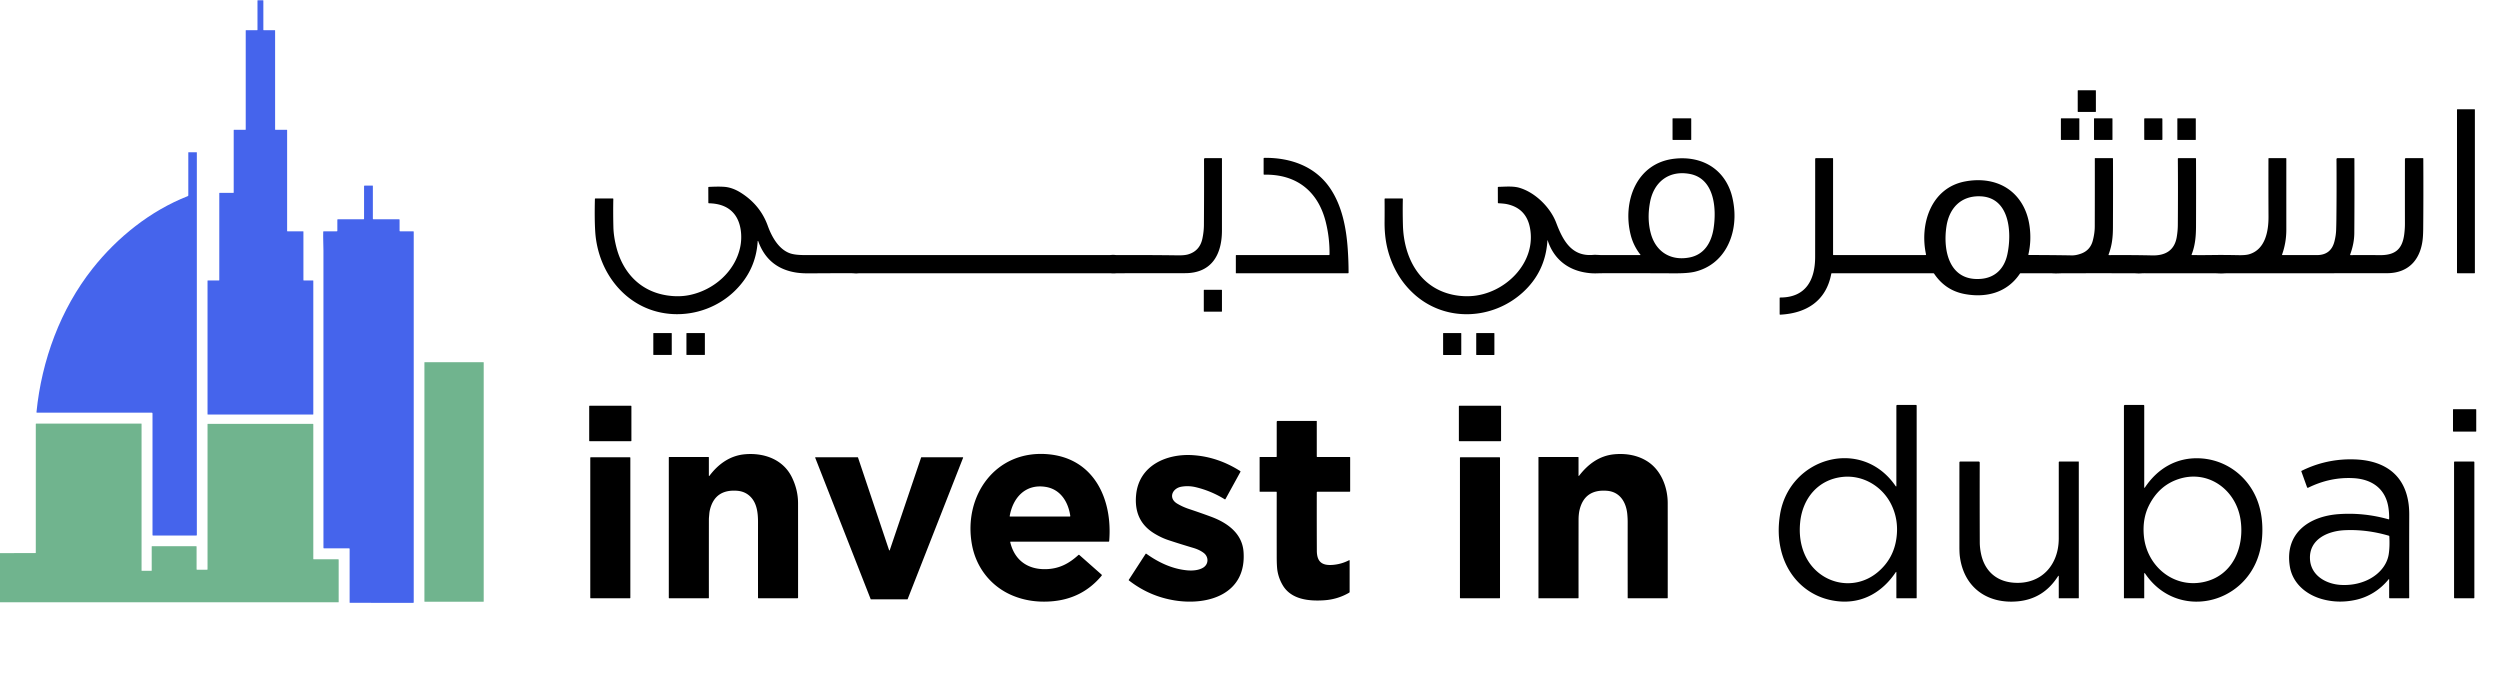 <svg xmlns="http://www.w3.org/2000/svg" viewBox="0 0 2340 634">
  <path fill="#4564ec" d="M246.84 28.25h10.32a.34.34 0 0 1 .34.34v92.57a.34.34 0 0 0 .34.34h10.57a.34.34 0 0 1 .34.34v94.32a.34.34 0 0 0 .34.34h14.57a.34.34 0 0 1 .34.34v45.32a.34.34 0 0 0 .34.34h8.57a.34.34 0 0 1 .34.34v124.82a.34.34 0 0 1-.34.34h-98.32a.34.34 0 0 1-.34-.34V262.84a.34.34 0 0 1 .34-.34h10.32a.34.34 0 0 0 .34-.34v-81.32a.34.34 0 0 1 .34-.34h12.82a.34.34 0 0 0 .34-.34v-58.32a.34.34 0 0 1 .34-.34h10.57a.34.34 0 0 0 .34-.34V28.59a.34.34 0 0 1 .34-.34h10.32a.34.34 0 0 0 .34-.34V.59a.34.34 0 0 1 .34-.34h4.82a.34.34 0 0 1 .34.34v27.32a.34.34 0 0 0 .34.34Z"/>
  <rect x="1944.75" y="84.5" width="17" height="20.26" rx=".34"/>
  <rect x="2299.75" y="102.25" width="16.74" height="153.5" rx=".39"/>
  <rect x="1565.5" y="110.75" width="17.5" height="20.24" rx=".36"/>
  <rect x="1929" y="110.75" width="17.26" height="20.24" rx=".32"/>
  <rect x="1960" y="110.75" width="17.26" height="20.24" rx=".32"/>
  <rect x="-8.5" y="-10.12" transform="rotate(-.1 70261.141 -1154735.708)" width="17" height="20.24" rx=".5"/>
  <rect x="2038" y="110.75" width="17.26" height="20.24" rx=".32"/>
  <path fill="#4564ec" d="M142 386.25H34.55q-.46 0-.41-.46c4.82-48.56 22.5-96.52 52.49-134.39 23.24-29.36 54.19-54.09 89.07-67.8q.55-.21.55-.8v-40.05q0-.25.25-.25h7.5q.25 0 .25.25v358q0 .5-.5.5h-40.5q-.5 0-.5-.5V387q0-.75-.75-.75Z"/>
  <path d="M1244.44 238.08q.17-15.55-3.57-30.45c-7.23-28.81-27.58-44.76-57.58-44.13a.53.53 0 0 1-.54-.53v-14.53q0-.7.7-.7c24.74-.25 47.84 8.03 61.72 28.7 11.11 16.57 15.01 37.15 16.35 57.13q.75 11.09.75 21.61 0 .57-.57.57H1157q-.25 0-.25-.25v-16.25q0-.5.5-.5h86.51q.67 0 .68-.67Zm-534.77-12.4a.25.25 0 0 0-.48.07q-1.57 27.06-21.26 46.37c-15.21 14.93-36.52 22.97-58.13 21.85-41.68-2.18-70.18-37.21-72.67-77.25q-.74-11.89-.3-30.36.01-.61.62-.61h16q.63 0 .62.63-.27 12.62.07 26.29.2 8.32 2.63 18.11c6.02 24.24 22.43 42.03 47.94 45.78q10.93 1.61 20.6-.37c22.59-4.63 42.69-21.82 47.54-44.97 2.03-9.68.99-22.04-4.93-30.08-5.81-7.88-14.68-10.63-24.23-10.86q-.68-.02-.68-.69l-.04-14.11q0-.51.51-.53 8.92-.49 14.52-.07 7.61.57 15.57 5.61 18.09 11.46 25.06 30.83c3.7 10.29 10.25 22.13 20.95 25.82q4.64 1.61 13.7 1.61 142.47 0 284.3.01 1.63 0 3.29-.18c1.61-.16 3.06.19 4.65.18q28.44-.13 57.05.25 6.08.08 9.41-.87c7.38-2.11 11.84-7.16 13.44-14.68q1.41-6.56 1.45-12.87.23-32.79.1-61.58a1 1 0 0 1 1-1.01h15.25q.53 0 .53.54 0 34.42-.01 67.16c0 22.35-9.47 39.98-34.49 39.98h-18.62q-20.85.01-43.89.08-1.77 0-3.46.14c-1.71.13-3.32-.15-5.04-.15H805.75q-1.76 0-3.5.16c-1.57.15-3.11-.17-4.71-.17q-19.8-.05-38.9.12-7.77.07-12.69-.64-27.12-3.9-36.28-29.54Zm1490.57 13.12q12.61-.16 26.88.02c14.45.19 21.49-5.2 23.28-19.79q.62-5.03.61-9.68-.04-30 .01-60.4a.95.95 0 0 1 .95-.95h15.75q.48 0 .49.49.18 36.9-.09 66.02-.03 3.16-.23 6.47c-1.19 20.17-11.96 34.72-33.76 34.73q-72.83.07-147.41.05-3.06-.01-6.12.16c-2.78.14-5.53-.17-8.31-.17q-30.52.02-64.23-.01-2.51-.01-4.97.17c-1.99.14-3.92-.14-5.93-.15q-32.63-.04-65.6 0c-3.23 0-6.35.32-9.53.11q-2.02-.12-4.01-.12h-26.61q-.54 0-.83.44c-11.95 17.84-31.55 22.83-51.88 18.97q-17.82-3.39-28.31-18.93-.3-.45-.85-.45l-94.86-.03a.63.63 0 0 0-.62.52c-4.76 25.44-23.28 36.99-47.71 38.26q-.6.03-.6-.57v-14.91q0-.58.58-.58c23.84.02 32.6-16.36 32.64-37.82q.06-44.95.03-91.66 0-.99.99-.99h15.26q.5 0 .5.5v89.75q0 .5.5.5l86.05-.03a.48.47 84 0 0 .46-.58c-6.13-28.28 4.54-62.35 36.7-68.33 20.14-3.75 40.28 1.49 51.97 19.16q6.43 9.71 8.23 22.66 1.9 13.7-1.09 26.46-.15.61.48.61 19.84-.01 40.19.35 3.87.07 8.71-1.68c5.8-2.11 9.41-6.33 10.93-12.24q1.81-6.99 1.82-13.18.09-31.5.05-63.64a.31.3 90 0 1 .3-.31h16.16q.53 0 .53.53.13 29.23-.03 64.44c-.04 8.71-.79 16.54-4.06 25.19q-.23.62.44.62 21.09-.17 40.42.28c11.87.27 20.71-4.37 22.89-17.06q1-5.88 1.04-11.24.25-31.44.02-62.02-.01-.74.73-.74h15.61q.66 0 .66.65.13 32.28.01 62.85c-.03 9.22-.67 17.95-4.09 26.65q-.22.56.38.57 9.8.13 19.37-.03c8.2-.13 16.38-.01 24.58.14q6.29.11 9.61-.89c15.03-4.51 18.06-21.61 18-35.12q-.13-26.4-.05-54.29 0-.53.53-.53h15.65q.55 0 .55.56-.01 35.07 0 66.41.01 12.14-3.98 23.28a.39.38 9.8 0 0 .37.52q16.13-.05 32.16-.01 13.23.04 16.48-12.76 1.43-5.6 1.6-10.86.17-5.05.22-9.42.32-28.55.1-56.69a1.03 1.03 0 0 1 1.03-1.03h15.22q.51 0 .51.51.16 37.09-.08 69.73-.07 9.66-3.85 19.91-.24.66.46.65Zm-347.01-55.07c-17.8-.48-28.73 11-31.35 28.16-3.44 22.59 2.53 51.52 32.23 49.13 13.39-1.07 21.78-9.65 24.66-22.42 4.48-19.89 2.86-54.1-25.54-54.87Zm-404.85 41.63q-1.87 29.01-22.96 48.25c-28.11 25.64-72.13 28.3-101.61 1.85q-15.69-14.07-22.89-35.05c-3.59-10.43-5.06-21.15-4.95-32.92q.1-10.83 0-21.02-.01-.72.71-.72h15.79q.61 0 .59.61-.25 12.02.09 24.51c.8 29.62 15 58 46.24 64.91q8.43 1.86 17.25 1.38c31.73-1.73 62.06-31.21 55.3-64.44q-3.63-17.8-21.38-21.63-2.43-.53-7.92-.85-.63-.04-.63-.66l-.04-14.1q0-.56.56-.58c6.42-.17 13.74-.86 19.62.87 14.74 4.35 28.9 18.13 34.47 32.79 6.09 16.05 14.15 31.76 34.45 30.03 2.75-.23 5.47.16 8.24.16h35.93a.24.23-18.9 0 0 .19-.38q-6.57-8.34-9.13-18.57c-7.78-31.06 5.25-67.45 41.31-71.28 22.78-2.43 43 7.13 51.6 28.98q2.74 6.96 3.83 16.49c3 26.25-8.89 53.63-36.64 60.35q-6.42 1.56-19.29 1.49-32.29-.15-66.26-.09-3.03.01-5.94.11-6.42.23-13.13-1.14c-16.27-3.33-27.89-13.71-33.03-29.4q-.31-.94-.37.05Zm132.98-62.61c-19.53-3.48-33.47 7.77-36.95 26.61q-2.92 15.81.82 29.38c4.71 17.07 18.72 25.71 36.36 22.2 13.65-2.71 20.23-13.93 22.29-26.93 2.93-18.57 1.03-47.07-22.52-51.26Z"/>
  <path fill="#4564ec" d="M326.75 513.25h-23.46q-.54 0-.54-.54.02-139.06-.01-278.12c-.01-5.91-.4-11.7-.21-17.59q.02-.5.52-.5h12.2q.51 0 .5-.5v-10.25q0-.5.5-.5h24q.5 0 .5-.5v-30.5q0-.5.5-.5h7.5q.25 0 .25.25v30.75q0 .5.5.5h24q.5 0 .5.5V216q0 .5.5.5h12.25q.5 0 .5.5v346.75q0 .5-.5.5H327.5q-.25 0-.25-.25v-50.25q0-.5-.5-.5Z"/>
  <rect x="1126.75" y="271.25" width="17" height="20.5" rx=".36"/>
  <rect x="611.5" y="311.75" width="17.26" height="20.5" rx=".33"/>
  <rect x="642.5" y="311.75" width="17.26" height="20.5" rx=".33"/>
  <rect x="1350.75" y="311.75" width="17" height="20.5" rx=".31"/>
  <rect x="1381.75" y="311.75" width="17" height="20.5" rx=".31"/>
  <rect fill="#70b48e" x="397.25" y="339" width="55.5" height="224.24" rx=".3"/>
  <path d="M1774.18 454.8q.82 1.19.82-.25l.01-74.55q0-1 .99-1h17.25a.75.75 0 0 1 .75.75V559.5q0 .5-.5.5h-18a.5.5 0 0 1-.5-.5V536q0-1.28-.71-.22c-12.01 17.85-29.96 28.74-51.79 27.19-27.59-1.97-48.64-20.72-55.31-47.46q-4.03-16.12-1.02-34.27c8.81-53.09 76.19-72.6 108.01-26.44Zm-3.94 17.41c-8.39-17.04-26.5-27.82-45.52-25.82-22.99 2.42-37.55 20.13-39.76 42.47q-1.61 16.24 3.97 29.47c11.64 27.58 45.71 36.71 68.91 16.98q14.64-12.44 17.24-31.68 2.29-16.95-4.84-31.42Zm237.31-15.77c11.9-17.95 29.82-28.58 51.79-27.44 17.3.9 33.23 9.13 44.09 22.81q13.26 16.7 14.1 40.83.48 13.58-2.92 25.44c-13.93 48.7-77.17 62.33-106.66 18.92q-.94-1.4-.95.29v22.46a.25.25 0 0 1-.25.25h-18.5a.25.25 0 0 1-.25-.25V380a1 1 0 0 1 1-1h17.26a.75.75 0 0 1 .75.75l-.01 76.53a.3.3 0 0 0 .55.16Zm3.92 16.59q-6.37 12.69-4.77 28.93c2.72 27.53 27.16 48.63 55.43 42.92 27.89-5.63 39.09-33.09 34.93-59.06-4.45-27.7-30.46-46.57-58.11-37.35q-18.19 6.07-27.48 24.56Z"/>
  <rect x="551.49" y="379.75" width="39.5" height="33.24" rx=".46"/>
  <rect x="1365.5" y="379.75" width="39.5" height="33.24" rx=".51"/>
  <rect x="2296" y="383" width="21.76" height="21" rx=".41"/>
  <path d="M1232.51 460.96q-.06 27.02.05 54.48c.04 10.2 4.58 14 14.46 13.32q8.26-.56 15.61-4.34.62-.32.62.37v29.15q0 .55-.47.83-10.76 6.26-23.37 7.09c-14.17.94-30.75-.63-38.73-14.01q-3.71-6.21-4.95-13.36-.71-4.11-.72-13.53-.04-30.21 0-60.25a.46.46 0 0 0-.46-.46h-15.3a.25.25 0 0 1-.25-.25v-32q0-.25.25-.25h15.25a.5.5 0 0 0 .5-.5l.01-32.25q0-1 .99-1h36.25a.25.25 0 0 1 .25.25v33a.5.5 0 0 0 .5.5h30.25q.5 0 .5.5v31.5a.5.5 0 0 1-.5.5h-30.03q-.71 0-.71.71Z"/>
  <path fill="#70b48e" d="M0 563.74v-46.02l33.03-.04q.47 0 .47-.47V397q0-.5.5-.5h98.25a.25.25 0 0 1 .25.25V534q0 .25.25.25l9 .01a.26.25 90 0 0 .25-.26v-22.5a.25.25 0 0 1 .25-.25h41.25q.5 0 .5.5v21q0 .5.5.5h9.25q.5 0 .5-.5V397q0-.25.25-.25h98.25q.5 0 .5.5V523q0 .5.5.5h22.75q.5 0 .5.5v39.46q0 .29-.29.29L0 563.74Z"/>
  <path d="M945.6 507.57c4.06 16.89 16.39 25.54 33.29 25.16 12.46-.29 21.6-5.16 30.46-13.23q.47-.44.95-.01l20.68 18.26q.61.54.09 1.17-18.12 21.73-47.01 23.95-19.57 1.5-36.15-5.37c-20.25-8.41-34.2-26.06-38.16-47.66-8.36-45.7 22.01-88.98 71.2-84.68 43.16 3.78 60.52 42.1 57.25 81.25q-.05.59-.64.59h-91.52q-.58 0-.44.57Zm32.96-51.87c-18.76-2.91-30.45 10.09-33.47 27.24q-.1.56.47.56h55.72a.52.52 0 0 0 .51-.59c-1.89-13.07-9.12-25.02-23.23-27.21Zm-314.58-10.26c8.28-11.08 19.29-19.02 33.23-20.25 17.78-1.58 35.8 4.69 44.05 21.65q5.7 11.72 5.71 24.13.06 44.96.02 88.35a.69.68 0 0 1-.69.68h-36.35a.46.45 89.3 0 1-.45-.45q-.03-35.14 0-71.05c0-8.44-1.07-17.14-6.6-23.07q-5.13-5.51-13.05-6.08-20.54-1.49-25.3 17.61-.5 2.03-.66 4.15c-.12 1.7-.37 3.53-.37 5.2q-.04 36.62-.01 73.37a.32.32 0 0 1-.32.32H626.5q-.5 0-.5-.5V428.25q0-.5.5-.5H663q.5 0 .5.5v17.03a.27.27 0 0 0 .48.16Zm813.95-.02c8.5-11.07 19.18-18.93 33.09-20.22 10.92-1.01 22.08.84 31.25 6.85 12.62 8.25 18.69 24.08 18.71 38.79q.05 40.2.01 88.63 0 .53-.53.53h-36.44q-.51 0-.51-.51-.04-34.01-.01-70.99 0-3.51-.37-7.36c-1.11-11.45-7.14-20.79-18.85-21.76q-21-1.73-25.77 17.73c-.69 2.81-.97 6.3-.98 9.2q-.05 36.93-.02 73.23a.46.46 0 0 1-.46.46h-36.8a.25.25 0 0 1-.25-.25V428q0-.25.25-.25H1477q.5 0 .5.5v17.03a.24.24 0 0 0 .43.14Zm-404.88 72.95c11.57 8.27 24.61 14.35 38.64 15.51 4.65.38 10.51-.06 14.6-2.65 5.17-3.27 5.09-10.14.37-13.7q-3.94-2.98-9.69-4.68-12.77-3.79-23.19-7.25-6.86-2.27-13.5-6.36c-13.36-8.23-18.31-20.45-16.9-35.84 2.54-27.74 28.53-39.03 53.29-37.36q23.23 1.56 44.08 14.82.54.34.23.9l-13.88 25.27q-.31.56-.87.23-12.79-7.86-27.05-11.26-6.75-1.6-13.41-.44c-8.53 1.48-12.52 10.71-3.91 15.84q5.07 3.02 10.76 4.92 11.61 3.87 21.18 7.43c15.25 5.69 28.87 15.63 30.14 32.68 2.93 39.3-32.59 50.64-64.37 45.57q-23.77-3.8-42.93-18.74a.41.41 0 0 1-.09-.54l15.68-24.2q.33-.51.82-.15Z"/>
  <rect x="552.5" y="428" width="37.5" height="132" rx=".43"/>
  <path d="m832.82 514.96 29.34-86.73a.34.34 0 0 1 .32-.23h38.66a.34.34 0 0 1 .32.46l-51.9 132.32a.34.34 0 0 1-.31.22h-34a.34.34 0 0 1-.31-.22l-51.9-132.32a.34.34 0 0 1 .32-.46h39.41a.34.34 0 0 1 .32.23l29.09 86.73a.34.34 0 0 0 .64 0Z"/>
  <rect x="1366.52" y="428" width="37.48" height="132" rx=".43"/>
  <path d="M2235.67 542.34c-8.01 9.8-18.73 16.54-30.89 19.17q-16.07 3.48-31.25-.73c-15.11-4.19-27.75-14.91-30.25-30.62-4.96-31.14 18.08-47.06 46.09-48.95q23.44-1.58 46.26 4.86.59.17.61-.45.13-4.81-.62-10.09c-2.53-17.94-15.27-27-32.81-27.97q-21.67-1.19-42.2 8.89-.91.45-1.25-.5l-5.29-14.71q-.13-.35.21-.52 23.63-11.74 50.21-10.7c22.64.88 41.72 10.28 48.19 33.02 1.77 6.21 2.4 12.31 2.38 18.87q-.13 38.37-.03 77.53 0 .56-.56.56H2237q-.75 0-.75-.75v-16.7q0-.92-.58-.21Zm-73.53-19.11c.74 15.56 15.21 23.59 29.22 24.27q12.51.61 23.22-3.97c10.57-4.52 19.44-13.33 21.25-24.69q1.09-6.86.58-16.76-.03-.52-.52-.66-20.99-6.13-41.48-5.13c-15.54.75-33.16 8.39-32.27 26.94Zm-235.94 16.26q-13.48 21.13-37.6 23.37c-28.5 2.65-50.53-13.02-54.19-42.15q-.4-3.2-.41-8.94-.01-39.82.01-78.95a.82.82 0 0 1 .81-.82h17.23a.97.97 0 0 1 .97.97q-.09 36.81.05 74.65.01 4.87 1.07 10.21c3.2 16.21 14.17 26.5 31.09 27.62 25.57 1.7 41.75-16.78 41.76-41.38q.02-34.61.01-71.26 0-.81.81-.81h17.69q.25 0 .25.25v127.5a.25.25 0 0 1-.25.25h-18.25a.25.25 0 0 1-.25-.25v-20.03q0-1.47-.8-.23Z"/>
  <rect x="2297" y="432" width="19" height="128" rx=".52"/>
</svg>